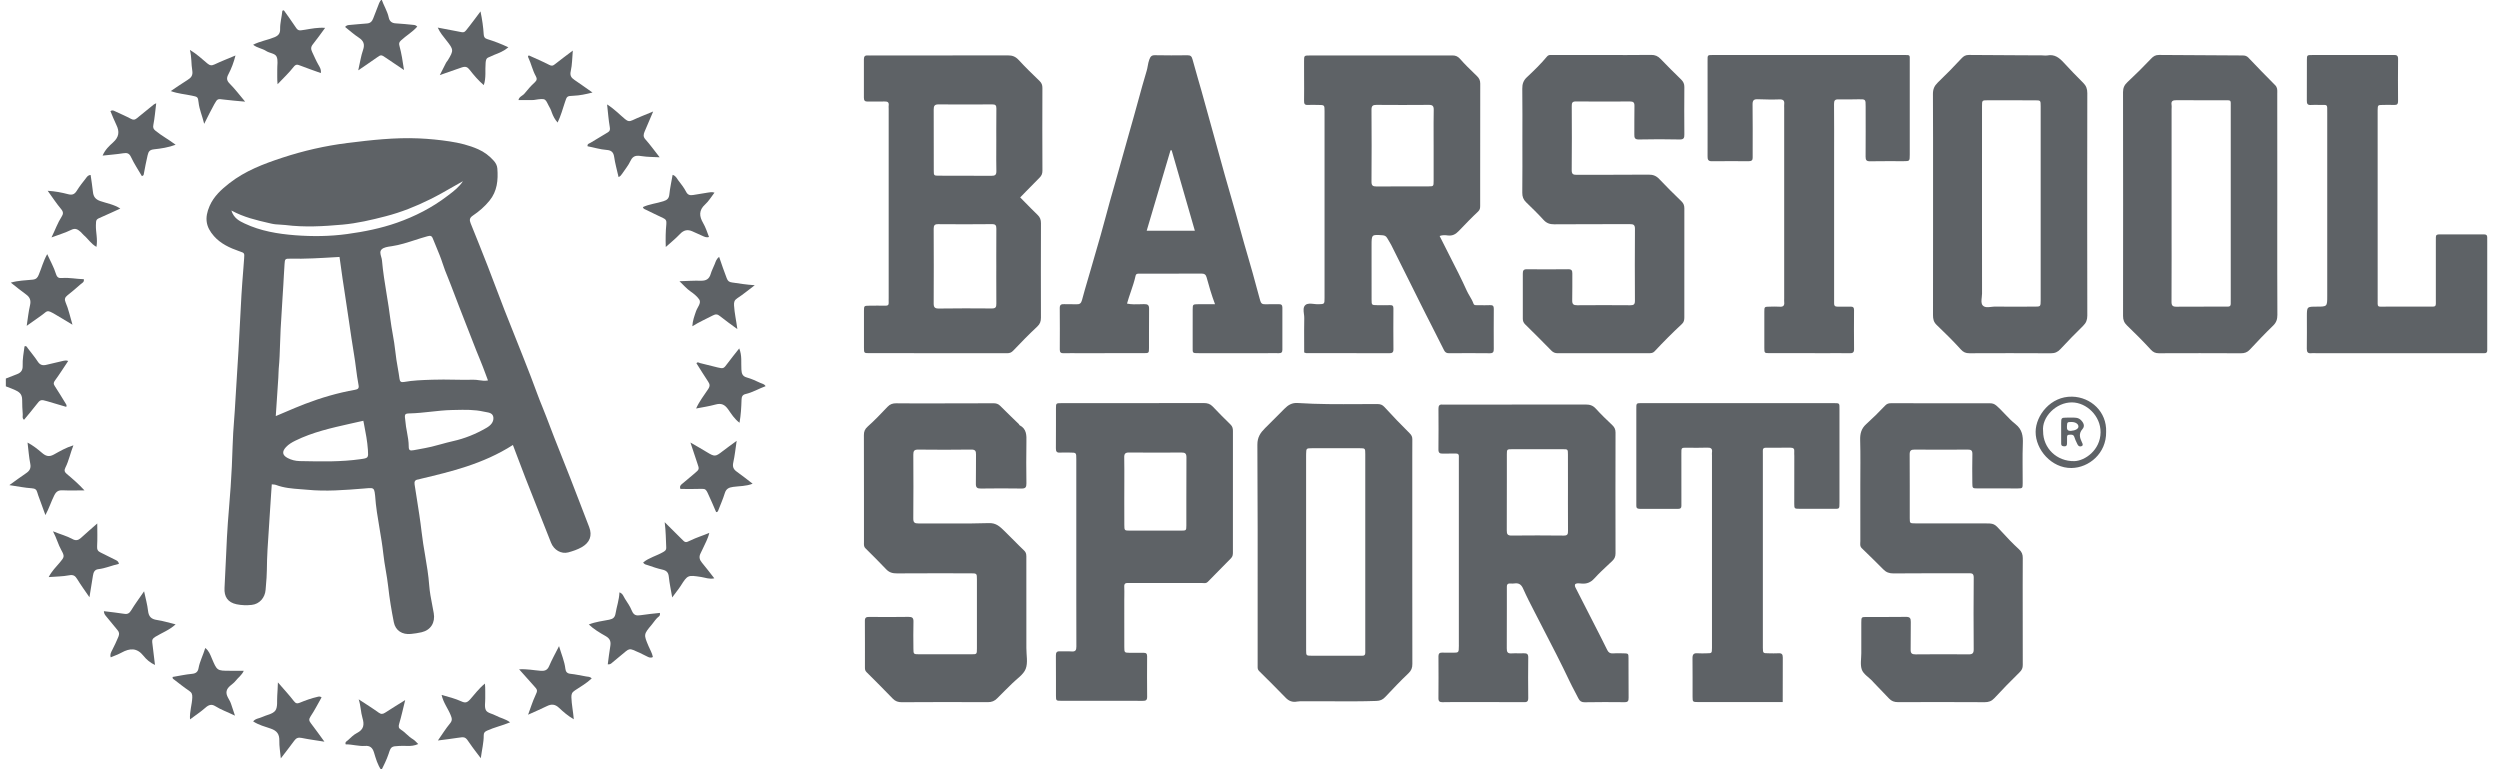 <svg width="104" height="32" viewBox="0 0 104 32" fill="none" xmlns="http://www.w3.org/2000/svg">
<g clip-path="url(#clip0_2669_1281)">
<path d="M84.145 25.424C84.145 26.17 84.143 26.916 84.147 27.662C84.148 27.79 84.111 27.875 84.013 27.969C83.653 28.319 83.304 28.681 82.962 29.048C82.847 29.17 82.725 29.212 82.564 29.211C81.362 29.206 80.16 29.203 78.958 29.209C78.802 29.21 78.686 29.167 78.584 29.058C78.364 28.825 78.141 28.596 77.919 28.365C77.905 28.35 77.894 28.333 77.88 28.319C77.733 28.169 77.521 28.043 77.454 27.863C77.378 27.659 77.43 27.407 77.43 27.175C77.428 26.751 77.428 26.328 77.43 25.904C77.431 25.669 77.433 25.666 77.653 25.666C78.197 25.664 78.742 25.671 79.286 25.662C79.448 25.659 79.492 25.716 79.489 25.87C79.48 26.253 79.492 26.637 79.483 27.02C79.479 27.179 79.532 27.223 79.69 27.222C80.426 27.214 81.162 27.215 81.898 27.221C82.053 27.222 82.107 27.175 82.106 27.013C82.099 26.018 82.097 25.022 82.107 24.027C82.109 23.832 82.006 23.849 81.881 23.849C80.843 23.849 79.804 23.844 78.766 23.854C78.59 23.855 78.465 23.808 78.344 23.685C78.05 23.385 77.746 23.095 77.446 22.801C77.361 22.718 77.39 22.612 77.39 22.515C77.388 21.738 77.389 20.962 77.389 20.186C77.389 19.561 77.401 18.935 77.383 18.31C77.375 18.042 77.429 17.829 77.633 17.645C77.907 17.397 78.171 17.137 78.425 16.869C78.5 16.791 78.573 16.774 78.663 16.774C80.035 16.775 81.406 16.777 82.778 16.776C82.885 16.776 82.963 16.8 83.048 16.872C83.329 17.115 83.554 17.416 83.844 17.644C84.125 17.865 84.163 18.134 84.15 18.46C84.129 19.003 84.146 19.549 84.144 20.093C84.143 20.313 84.14 20.317 83.936 20.319C83.381 20.321 82.827 20.321 82.272 20.318C82.056 20.317 82.051 20.312 82.049 20.098C82.045 19.695 82.042 19.291 82.051 18.889C82.054 18.74 82.001 18.702 81.859 18.703C81.123 18.709 80.386 18.709 79.65 18.703C79.496 18.701 79.441 18.744 79.442 18.906C79.449 19.793 79.444 20.68 79.446 21.568C79.447 21.768 79.452 21.771 79.676 21.772C80.624 21.773 81.572 21.772 82.52 21.772C82.965 21.772 82.96 21.777 83.255 22.102C83.491 22.361 83.733 22.616 83.991 22.851C84.108 22.959 84.149 23.063 84.147 23.215C84.142 23.951 84.145 24.687 84.145 25.424Z" fill="#5E6266"/>
<path d="M39.303 16.778C39.975 16.778 40.646 16.781 41.317 16.775C41.436 16.774 41.526 16.798 41.612 16.886C41.864 17.142 42.126 17.389 42.383 17.641C42.397 17.654 42.4 17.682 42.416 17.69C42.711 17.842 42.705 18.107 42.699 18.387C42.688 18.962 42.692 19.537 42.699 20.111C42.7 20.261 42.666 20.326 42.499 20.323C41.935 20.314 41.37 20.315 40.805 20.323C40.653 20.325 40.592 20.285 40.596 20.121C40.606 19.718 40.594 19.314 40.602 18.911C40.605 18.76 40.569 18.7 40.402 18.702C39.666 18.712 38.929 18.711 38.194 18.703C38.027 18.701 37.993 18.765 37.994 18.915C37.999 19.802 38.001 20.689 37.993 21.577C37.992 21.745 38.058 21.776 38.206 21.775C39.184 21.77 40.163 21.792 41.14 21.761C41.444 21.751 41.598 21.912 41.773 22.079C42.055 22.348 42.321 22.635 42.604 22.903C42.71 23.004 42.696 23.117 42.696 23.235C42.697 24.425 42.697 25.615 42.697 26.805C42.697 26.856 42.697 26.906 42.697 26.957C42.695 27.249 42.768 27.571 42.669 27.825C42.576 28.065 42.302 28.235 42.105 28.433C41.9 28.639 41.688 28.838 41.487 29.047C41.376 29.162 41.258 29.211 41.091 29.21C39.899 29.202 38.707 29.206 37.515 29.212C37.365 29.213 37.248 29.176 37.141 29.065C36.78 28.691 36.413 28.323 36.044 27.957C35.984 27.898 35.982 27.835 35.981 27.766C35.981 27.121 35.984 26.475 35.979 25.83C35.977 25.692 36.034 25.662 36.158 25.664C36.703 25.669 37.247 25.671 37.792 25.662C37.947 25.66 38.005 25.701 38 25.863C37.99 26.235 37.995 26.609 37.998 26.982C38 27.213 38.003 27.217 38.236 27.218C38.962 27.22 39.688 27.22 40.414 27.218C40.636 27.218 40.639 27.214 40.64 26.979C40.641 26.021 40.641 25.063 40.64 24.105C40.64 23.852 40.637 23.85 40.37 23.85C39.351 23.849 38.333 23.846 37.314 23.853C37.131 23.855 36.99 23.816 36.861 23.678C36.581 23.38 36.288 23.094 35.999 22.805C35.925 22.73 35.941 22.638 35.941 22.549C35.94 21.914 35.941 21.279 35.941 20.643C35.941 19.796 35.943 18.949 35.938 18.102C35.937 17.952 35.975 17.852 36.097 17.744C36.388 17.486 36.655 17.201 36.924 16.92C37.029 16.81 37.139 16.775 37.291 16.777C37.962 16.787 38.633 16.781 39.304 16.781C39.303 16.78 39.303 16.779 39.303 16.778Z" fill="#5E6266"/>
<path d="M63.331 5.838C63.331 5.122 63.337 4.406 63.327 3.691C63.324 3.495 63.374 3.348 63.517 3.214C63.81 2.941 64.097 2.661 64.354 2.353C64.427 2.265 64.517 2.29 64.603 2.289C65.278 2.287 65.954 2.288 66.629 2.288C67.314 2.288 68 2.294 68.685 2.284C68.852 2.282 68.968 2.333 69.08 2.45C69.359 2.741 69.645 3.026 69.934 3.306C70.027 3.397 70.071 3.489 70.069 3.621C70.063 4.277 70.064 4.932 70.069 5.587C70.07 5.729 70.053 5.806 69.875 5.802C69.31 5.789 68.746 5.789 68.181 5.802C68.002 5.806 67.986 5.728 67.988 5.586C67.994 5.193 67.983 4.8 67.993 4.407C67.997 4.255 67.94 4.221 67.801 4.221C67.055 4.226 66.309 4.228 65.563 4.22C65.406 4.218 65.384 4.279 65.385 4.414C65.39 5.301 65.392 6.188 65.383 7.075C65.382 7.241 65.438 7.274 65.589 7.273C66.587 7.267 67.585 7.275 68.583 7.265C68.772 7.263 68.903 7.317 69.03 7.453C69.327 7.769 69.637 8.072 69.948 8.374C70.034 8.459 70.069 8.544 70.069 8.665C70.065 10.177 70.066 11.689 70.068 13.201C70.068 13.306 70.054 13.398 69.972 13.474C69.577 13.842 69.197 14.223 68.829 14.617C68.767 14.683 68.694 14.693 68.611 14.693C67.341 14.691 66.07 14.691 64.8 14.694C64.692 14.694 64.613 14.663 64.536 14.584C64.177 14.217 63.814 13.854 63.448 13.495C63.377 13.425 63.349 13.355 63.349 13.257C63.352 12.632 63.353 12.007 63.349 11.382C63.348 11.259 63.377 11.199 63.516 11.201C64.091 11.206 64.665 11.207 65.24 11.2C65.376 11.199 65.411 11.252 65.409 11.377C65.404 11.75 65.415 12.123 65.404 12.496C65.4 12.658 65.459 12.7 65.613 12.698C66.349 12.692 67.085 12.692 67.82 12.698C67.962 12.7 68.014 12.663 68.013 12.513C68.007 11.515 68.007 10.517 68.014 9.519C68.015 9.352 67.95 9.323 67.801 9.324C66.753 9.329 65.704 9.322 64.656 9.331C64.47 9.332 64.336 9.285 64.209 9.145C63.979 8.892 63.732 8.653 63.486 8.414C63.37 8.302 63.325 8.179 63.327 8.015C63.336 7.29 63.331 6.564 63.331 5.838Z" fill="#5E6266"/>
<path d="M74.161 29.205C73.564 29.205 72.993 29.205 72.423 29.205C71.832 29.206 71.241 29.207 70.65 29.206C70.416 29.205 70.412 29.202 70.411 28.984C70.409 28.45 70.415 27.915 70.408 27.381C70.406 27.222 70.461 27.163 70.618 27.176C70.748 27.186 70.88 27.18 71.011 27.177C71.214 27.174 71.214 27.173 71.218 26.957C71.218 26.927 71.218 26.897 71.218 26.867C71.218 24.225 71.218 21.582 71.218 18.941C71.218 18.9 71.212 18.859 71.218 18.82C71.245 18.654 71.166 18.617 71.015 18.622C70.733 18.633 70.45 18.627 70.168 18.625C69.941 18.623 69.944 18.624 69.945 18.866C69.948 19.522 69.946 20.177 69.946 20.833C69.946 20.903 69.944 20.974 69.946 21.044C69.948 21.134 69.906 21.168 69.817 21.168C69.283 21.166 68.748 21.165 68.214 21.168C68.112 21.168 68.063 21.13 68.071 21.026C68.074 20.986 68.071 20.945 68.071 20.905C68.071 19.614 68.071 18.323 68.071 17.033C68.07 16.757 68.06 16.77 68.335 16.77C70.977 16.77 73.619 16.77 76.261 16.77C76.541 16.77 76.522 16.765 76.522 17.035C76.521 18.326 76.521 19.617 76.522 20.908C76.522 21.186 76.525 21.167 76.255 21.167C75.791 21.166 75.327 21.168 74.863 21.166C74.647 21.165 74.642 21.162 74.641 20.952C74.64 20.291 74.643 19.63 74.643 18.969C74.643 18.909 74.635 18.847 74.641 18.788C74.655 18.67 74.605 18.623 74.489 18.624C74.146 18.627 73.803 18.627 73.46 18.625C73.373 18.625 73.329 18.66 73.334 18.751C73.337 18.811 73.335 18.872 73.335 18.932C73.335 21.574 73.335 24.216 73.335 26.858C73.335 26.889 73.334 26.919 73.335 26.949C73.339 27.174 73.339 27.174 73.569 27.177C73.71 27.179 73.851 27.185 73.992 27.176C74.127 27.168 74.164 27.226 74.164 27.353C74.159 27.957 74.161 28.562 74.161 29.205Z" fill="#5E6266"/>
<path d="M76.299 8.439C76.299 9.76 76.299 11.081 76.299 12.401C76.299 12.472 76.303 12.543 76.299 12.613C76.294 12.714 76.336 12.759 76.44 12.757C76.622 12.753 76.803 12.759 76.984 12.756C77.085 12.754 77.128 12.79 77.128 12.896C77.124 13.44 77.123 13.985 77.129 14.529C77.13 14.67 77.066 14.696 76.945 14.694C76.643 14.689 76.34 14.692 76.038 14.692C75.231 14.692 74.425 14.693 73.618 14.691C73.402 14.691 73.397 14.687 73.396 14.48C73.394 13.976 73.394 13.472 73.396 12.967C73.397 12.761 73.4 12.76 73.617 12.757C73.758 12.755 73.9 12.748 74.04 12.759C74.192 12.77 74.239 12.703 74.223 12.564C74.218 12.514 74.222 12.463 74.222 12.413C74.222 9.771 74.222 7.13 74.222 4.489C74.222 4.438 74.218 4.387 74.223 4.338C74.24 4.18 74.18 4.129 74.016 4.135C73.715 4.148 73.414 4.136 73.113 4.128C72.961 4.123 72.905 4.178 72.907 4.338C72.916 5.003 72.911 5.669 72.911 6.334C72.911 6.404 72.907 6.475 72.911 6.545C72.918 6.661 72.867 6.707 72.751 6.706C72.237 6.703 71.722 6.702 71.208 6.707C71.046 6.709 71.034 6.618 71.035 6.493C71.038 6.08 71.036 5.666 71.036 5.253C71.036 4.346 71.037 3.438 71.035 2.531C71.035 2.282 71.021 2.288 71.286 2.288C73.927 2.289 76.569 2.289 79.21 2.288C79.476 2.288 79.446 2.28 79.446 2.54C79.446 3.841 79.447 5.141 79.446 6.442C79.445 6.703 79.443 6.704 79.187 6.705C78.723 6.706 78.259 6.7 77.796 6.709C77.645 6.712 77.608 6.659 77.609 6.518C77.614 5.822 77.612 5.127 77.611 4.431C77.611 4.127 77.61 4.128 77.323 4.13C77.042 4.133 76.761 4.142 76.481 4.134C76.33 4.129 76.295 4.185 76.296 4.327C76.303 5.033 76.299 5.738 76.299 6.444C76.299 7.109 76.299 7.774 76.299 8.439Z" fill="#5E6266"/>
<path d="M99.722 14.692C98.593 14.692 97.464 14.692 96.335 14.692C96.275 14.692 96.213 14.686 96.154 14.693C96.009 14.71 95.961 14.651 95.963 14.505C95.971 14.062 95.966 13.618 95.966 13.175C95.966 12.756 95.966 12.756 96.373 12.756C96.813 12.756 96.813 12.756 96.813 12.31C96.813 9.77 96.813 7.23 96.813 4.69C96.813 4.312 96.841 4.37 96.493 4.365C96.372 4.364 96.251 4.358 96.131 4.367C95.993 4.376 95.963 4.313 95.964 4.188C95.969 3.624 95.965 3.059 95.967 2.495C95.968 2.293 95.971 2.289 96.192 2.289C97.109 2.287 98.026 2.288 98.944 2.288C99.156 2.288 99.367 2.292 99.579 2.287C99.699 2.284 99.762 2.309 99.76 2.452C99.753 3.036 99.755 3.621 99.759 4.206C99.76 4.32 99.725 4.371 99.605 4.366C99.444 4.36 99.283 4.363 99.121 4.365C98.915 4.368 98.915 4.37 98.91 4.586C98.909 4.626 98.91 4.667 98.91 4.707C98.91 7.278 98.909 9.848 98.911 12.419C98.911 12.814 98.871 12.754 99.247 12.756C99.831 12.759 100.416 12.758 101.001 12.756C101.378 12.755 101.33 12.794 101.331 12.41C101.333 11.634 101.331 10.858 101.331 10.082C101.331 10.011 101.333 9.94 101.332 9.87C101.33 9.779 101.378 9.751 101.464 9.751C102.088 9.752 102.714 9.752 103.339 9.751C103.425 9.751 103.47 9.782 103.468 9.872C103.467 9.932 103.469 9.993 103.469 10.053C103.469 11.495 103.469 12.936 103.469 14.378C103.469 14.438 103.465 14.499 103.469 14.559C103.475 14.667 103.42 14.701 103.321 14.693C103.261 14.689 103.2 14.693 103.139 14.693C102 14.692 100.861 14.692 99.722 14.692Z" fill="#5E6266"/>
<path d="M27.172 4.638C27.039 4.948 26.926 5.21 26.816 5.473C26.77 5.584 26.745 5.683 26.849 5.798C27.046 6.017 27.218 6.259 27.442 6.543C27.164 6.528 26.938 6.533 26.719 6.498C26.508 6.465 26.342 6.448 26.23 6.69C26.14 6.886 25.994 7.056 25.873 7.239C25.84 7.288 25.806 7.336 25.732 7.366C25.667 7.077 25.588 6.801 25.548 6.52C25.519 6.319 25.412 6.249 25.235 6.237C24.965 6.218 24.707 6.134 24.443 6.085C24.425 5.982 24.507 5.974 24.564 5.94C24.804 5.798 25.041 5.65 25.282 5.508C25.372 5.454 25.387 5.398 25.367 5.287C25.315 4.987 25.293 4.682 25.255 4.344C25.551 4.53 25.764 4.757 26 4.953C26.112 5.045 26.182 5.063 26.31 5.002C26.577 4.876 26.854 4.771 27.172 4.638Z" fill="#5E6266"/>
<path d="M1.964 10.572C2.099 10.869 2.244 11.123 2.328 11.396C2.379 11.557 2.456 11.576 2.585 11.566C2.887 11.541 3.183 11.609 3.486 11.614C3.515 11.738 3.411 11.773 3.351 11.827C3.172 11.986 2.99 12.141 2.802 12.289C2.698 12.37 2.676 12.455 2.727 12.574C2.85 12.858 2.912 13.16 3.015 13.508C2.749 13.349 2.526 13.211 2.299 13.08C1.94 12.872 1.986 12.929 1.75 13.102C1.549 13.248 1.345 13.389 1.111 13.555C1.158 13.249 1.185 12.973 1.248 12.705C1.296 12.502 1.25 12.367 1.083 12.248C0.874 12.099 0.677 11.934 0.45 11.757C0.766 11.666 1.064 11.665 1.356 11.634C1.506 11.618 1.56 11.554 1.61 11.434C1.727 11.158 1.8 10.864 1.964 10.572Z" fill="#5E6266"/>
<path d="M30.752 14.494C30.874 14.794 30.825 15.086 30.842 15.371C30.852 15.535 30.881 15.652 31.067 15.703C31.258 15.756 31.442 15.841 31.623 15.926C31.701 15.962 31.801 15.973 31.848 16.065C31.567 16.167 31.309 16.325 31.016 16.392C30.878 16.424 30.852 16.511 30.848 16.634C30.838 16.942 30.823 17.25 30.764 17.587C30.55 17.426 30.424 17.218 30.291 17.029C30.148 16.828 30.005 16.762 29.767 16.828C29.51 16.9 29.243 16.938 28.958 16.994C29.096 16.686 29.292 16.443 29.461 16.185C29.547 16.054 29.528 15.98 29.456 15.871C29.29 15.621 29.133 15.366 28.972 15.112C29.023 15.041 29.074 15.092 29.126 15.105C29.369 15.166 29.612 15.226 29.855 15.286C30.091 15.344 30.108 15.331 30.252 15.134C30.41 14.92 30.58 14.713 30.752 14.494Z" fill="#5E6266"/>
<path d="M8.494 5.152C8.412 4.811 8.291 4.552 8.261 4.262C8.236 4.021 8.213 4.028 7.977 3.978C7.697 3.917 7.406 3.9 7.103 3.788C7.349 3.625 7.568 3.471 7.796 3.33C7.952 3.233 8.034 3.142 7.997 2.923C7.951 2.66 7.978 2.384 7.899 2.075C8.191 2.249 8.403 2.454 8.626 2.64C8.727 2.723 8.8 2.738 8.92 2.682C9.199 2.55 9.487 2.439 9.796 2.308C9.726 2.591 9.629 2.848 9.501 3.091C9.419 3.245 9.423 3.348 9.557 3.481C9.773 3.697 9.958 3.944 10.198 4.229C9.863 4.197 9.59 4.178 9.319 4.143C9.056 4.109 9.049 4.097 8.917 4.331C8.777 4.579 8.655 4.837 8.494 5.152Z" fill="#5E6266"/>
<path d="M9.775 29.771C9.473 29.624 9.198 29.529 8.951 29.374C8.803 29.282 8.682 29.32 8.55 29.437C8.358 29.607 8.141 29.75 7.904 29.927C7.884 29.595 7.988 29.312 7.999 29.02C8.004 28.873 7.977 28.811 7.863 28.734C7.647 28.59 7.446 28.425 7.239 28.268C7.208 28.245 7.167 28.227 7.182 28.161C7.448 28.117 7.719 28.056 7.993 28.031C8.154 28.016 8.233 27.942 8.258 27.802C8.31 27.513 8.45 27.255 8.539 26.956C8.69 27.07 8.745 27.231 8.807 27.377C9.029 27.902 9.024 27.904 9.565 27.904C9.745 27.904 9.925 27.904 10.141 27.904C10.059 28.09 9.904 28.189 9.799 28.326C9.683 28.476 9.468 28.557 9.427 28.748C9.386 28.941 9.554 29.098 9.611 29.279C9.658 29.429 9.71 29.578 9.775 29.771Z" fill="#5E6266"/>
<path d="M21.22 30.05C20.889 30.186 20.564 30.256 20.263 30.394C20.171 30.436 20.122 30.478 20.123 30.589C20.125 30.89 20.049 31.182 20.001 31.542C19.827 31.309 19.674 31.12 19.54 30.92C19.361 30.652 19.348 30.643 19.028 30.695C18.772 30.736 18.515 30.765 18.217 30.804C18.396 30.549 18.543 30.308 18.722 30.093C18.827 29.967 18.801 29.881 18.748 29.749C18.637 29.472 18.442 29.234 18.371 28.909C18.659 28.989 18.935 29.06 19.195 29.178C19.356 29.252 19.435 29.233 19.566 29.085C19.75 28.878 19.915 28.647 20.173 28.436C20.196 28.663 20.181 28.857 20.186 29.049C20.191 29.219 20.143 29.42 20.218 29.551C20.283 29.665 20.491 29.692 20.63 29.77C20.814 29.872 21.03 29.902 21.22 30.05Z" fill="#5E6266"/>
<path d="M20.125 3.541C19.901 3.35 19.715 3.132 19.54 2.907C19.448 2.789 19.373 2.752 19.213 2.804C18.93 2.896 18.652 3.004 18.296 3.124C18.403 2.913 18.479 2.759 18.558 2.607C18.576 2.572 18.607 2.544 18.628 2.51C18.883 2.09 18.874 2.066 18.559 1.667C18.437 1.512 18.305 1.359 18.21 1.148C18.487 1.2 18.74 1.249 18.993 1.297C19.355 1.365 19.28 1.399 19.532 1.081C19.679 0.895 19.817 0.703 19.989 0.475C20.062 0.825 20.104 1.126 20.122 1.428C20.129 1.535 20.161 1.592 20.263 1.624C20.559 1.716 20.849 1.825 21.148 1.968C20.97 2.12 20.763 2.205 20.557 2.283C20.482 2.311 20.415 2.354 20.34 2.38C20.224 2.419 20.212 2.501 20.202 2.611C20.174 2.917 20.231 3.232 20.125 3.541Z" fill="#5E6266"/>
<path d="M4.268 6.473C4.375 6.222 4.546 6.068 4.701 5.928C4.954 5.701 4.98 5.477 4.839 5.192C4.747 5.006 4.674 4.811 4.594 4.623C4.673 4.568 4.726 4.601 4.78 4.626C5.006 4.733 5.238 4.831 5.459 4.949C5.56 5.004 5.625 4.976 5.698 4.916C5.931 4.727 6.163 4.537 6.396 4.349C6.418 4.331 6.447 4.322 6.498 4.296C6.459 4.609 6.437 4.904 6.38 5.191C6.356 5.313 6.381 5.367 6.469 5.439C6.725 5.65 7.02 5.803 7.306 6.022C7.006 6.133 6.705 6.18 6.409 6.211C6.227 6.231 6.178 6.299 6.141 6.458C6.081 6.712 6.033 6.967 5.985 7.223C5.978 7.257 5.984 7.305 5.902 7.326C5.753 7.07 5.582 6.814 5.453 6.539C5.375 6.37 5.284 6.351 5.124 6.376C4.852 6.419 4.578 6.439 4.268 6.473Z" fill="#5E6266"/>
<path d="M3.514 20.4C3.179 20.4 2.892 20.41 2.606 20.397C2.435 20.389 2.342 20.441 2.26 20.602C2.129 20.861 2.045 21.139 1.889 21.428C1.795 21.169 1.712 20.942 1.629 20.714C1.602 20.639 1.572 20.564 1.552 20.487C1.52 20.364 1.46 20.322 1.321 20.312C1.028 20.293 0.738 20.233 0.389 20.181C0.652 19.993 0.865 19.833 1.086 19.685C1.232 19.587 1.297 19.479 1.259 19.29C1.203 19.007 1.184 18.718 1.146 18.411C1.373 18.53 1.559 18.679 1.74 18.833C1.893 18.965 2.027 19.027 2.241 18.908C2.491 18.77 2.741 18.621 3.054 18.525C2.926 18.845 2.866 19.165 2.719 19.456C2.663 19.567 2.685 19.638 2.776 19.714C3.018 19.917 3.259 20.123 3.514 20.4Z" fill="#5E6266"/>
<path d="M22 2.305C22.276 2.431 22.568 2.554 22.849 2.699C22.948 2.751 22.999 2.74 23.079 2.676C23.312 2.49 23.553 2.314 23.829 2.104C23.801 2.415 23.804 2.692 23.744 2.954C23.7 3.142 23.76 3.232 23.898 3.325C24.137 3.486 24.37 3.655 24.648 3.849C24.359 3.921 24.114 3.974 23.859 3.983C23.575 3.995 23.585 4.002 23.497 4.265C23.406 4.54 23.33 4.822 23.196 5.098C23.084 4.972 23.012 4.834 22.957 4.685C22.936 4.629 22.92 4.57 22.891 4.519C22.657 4.113 22.774 4.068 22.212 4.159C22.182 4.164 22.152 4.163 22.122 4.163C21.941 4.164 21.761 4.164 21.569 4.164C21.591 4.02 21.741 3.988 21.818 3.893C21.951 3.731 22.086 3.569 22.242 3.43C22.34 3.343 22.346 3.269 22.291 3.171C22.152 2.925 22.098 2.645 21.977 2.392C21.965 2.367 21.948 2.335 22 2.305Z" fill="#5E6266"/>
<path d="M4.012 10.27C3.777 10.137 3.66 9.928 3.484 9.782C3.438 9.744 3.404 9.69 3.359 9.651C3.246 9.552 3.144 9.473 2.968 9.56C2.72 9.682 2.452 9.761 2.142 9.877C2.298 9.561 2.397 9.271 2.564 9.013C2.637 8.901 2.642 8.814 2.542 8.697C2.349 8.468 2.186 8.216 1.984 7.937C2.302 7.956 2.57 8.01 2.831 8.078C3.013 8.127 3.107 8.078 3.199 7.928C3.309 7.751 3.439 7.585 3.569 7.421C3.615 7.362 3.656 7.284 3.77 7.279C3.803 7.513 3.841 7.746 3.866 7.981C3.886 8.179 3.967 8.292 4.17 8.364C4.441 8.458 4.734 8.501 5.005 8.676C4.732 8.8 4.484 8.917 4.231 9.026C3.995 9.128 3.995 9.124 3.989 9.375C3.982 9.662 4.071 9.947 4.012 10.27Z" fill="#5E6266"/>
<path d="M28.722 18.409C28.977 18.557 29.192 18.678 29.403 18.807C29.728 19.005 29.762 19.003 30.055 18.775C30.237 18.634 30.425 18.501 30.645 18.339C30.596 18.664 30.568 18.954 30.505 19.236C30.466 19.411 30.506 19.519 30.646 19.619C30.866 19.774 31.075 19.943 31.309 20.122C31.037 20.232 30.761 20.218 30.496 20.255C30.317 20.28 30.207 20.334 30.151 20.517C30.078 20.756 29.975 20.986 29.885 21.219C29.872 21.254 29.869 21.299 29.792 21.305C29.676 21.041 29.564 20.766 29.436 20.5C29.38 20.383 29.341 20.331 29.205 20.336C28.904 20.348 28.602 20.34 28.306 20.34C28.258 20.22 28.327 20.17 28.385 20.121C28.553 19.977 28.725 19.838 28.893 19.695C29.1 19.52 29.095 19.52 29.008 19.269C28.914 18.997 28.826 18.724 28.722 18.409Z" fill="#5E6266"/>
<path d="M11.807 0.427C11.95 0.629 12.098 0.829 12.234 1.036C12.4 1.289 12.395 1.286 12.69 1.237C12.955 1.193 13.22 1.138 13.525 1.159C13.35 1.396 13.192 1.624 13.018 1.839C12.927 1.95 12.927 2.042 12.987 2.165C13.07 2.336 13.141 2.512 13.236 2.678C13.293 2.779 13.368 2.879 13.347 3.04C13.053 2.934 12.765 2.836 12.482 2.725C12.368 2.68 12.305 2.667 12.211 2.788C12.022 3.031 11.794 3.243 11.547 3.504C11.523 3.281 11.539 3.086 11.534 2.893C11.529 2.712 11.575 2.509 11.507 2.358C11.443 2.216 11.214 2.215 11.073 2.122C10.909 2.013 10.697 1.997 10.53 1.861C10.829 1.708 11.139 1.666 11.424 1.546C11.597 1.474 11.656 1.373 11.653 1.214C11.648 0.952 11.722 0.703 11.746 0.447C11.767 0.44 11.787 0.433 11.807 0.427Z" fill="#5E6266"/>
<path d="M17.399 30.952C17.237 31.024 17.091 31.036 16.942 31.031C16.831 31.027 16.72 31.026 16.609 31.031C16.285 31.046 16.262 31.056 16.167 31.358C16.127 31.484 16.073 31.601 16.021 31.72C15.973 31.827 15.919 31.932 15.866 32.041C15.704 31.817 15.635 31.553 15.556 31.297C15.495 31.099 15.386 31.015 15.19 31.03C14.916 31.051 14.652 30.961 14.382 30.966C14.34 30.868 14.426 30.836 14.472 30.795C14.591 30.688 14.706 30.566 14.846 30.495C15.135 30.349 15.164 30.15 15.077 29.861C15.006 29.626 15.012 29.369 14.921 29.092C15.225 29.292 15.495 29.459 15.751 29.644C15.853 29.718 15.923 29.711 16.019 29.649C16.286 29.476 16.557 29.31 16.856 29.123C16.769 29.472 16.7 29.793 16.606 30.107C16.571 30.226 16.578 30.292 16.683 30.357C16.862 30.468 16.99 30.642 17.174 30.749C17.257 30.797 17.32 30.88 17.399 30.952Z" fill="#5E6266"/>
<path d="M14.903 2.926C14.977 2.603 15.014 2.334 15.102 2.082C15.185 1.842 15.127 1.698 14.922 1.563C14.723 1.433 14.545 1.271 14.355 1.121C14.418 1.042 14.493 1.042 14.572 1.036C14.801 1.019 15.029 0.99 15.259 0.977C15.401 0.969 15.476 0.896 15.523 0.772C15.604 0.557 15.693 0.344 15.773 0.128C15.795 0.069 15.831 0.024 15.874 -0.028C15.964 0.234 16.115 0.463 16.172 0.731C16.204 0.884 16.298 0.964 16.466 0.972C16.716 0.983 16.965 1.016 17.214 1.037C17.267 1.041 17.31 1.061 17.358 1.106C17.163 1.332 16.898 1.48 16.681 1.682C16.596 1.762 16.592 1.814 16.617 1.906C16.703 2.223 16.753 2.548 16.807 2.914C16.54 2.734 16.302 2.574 16.064 2.412C15.848 2.265 15.852 2.268 15.649 2.413C15.422 2.575 15.189 2.729 14.903 2.926Z" fill="#5E6266"/>
<path d="M27.651 21.723C27.907 21.976 28.127 22.191 28.343 22.41C28.507 22.577 28.509 22.588 28.727 22.481C28.97 22.362 29.228 22.285 29.506 22.168C29.45 22.419 29.326 22.621 29.233 22.833C29.204 22.897 29.174 22.96 29.142 23.022C29.07 23.165 29.098 23.285 29.2 23.406C29.372 23.611 29.533 23.826 29.715 24.058C29.509 24.105 29.34 24.029 29.171 24.003C28.615 23.918 28.607 23.911 28.311 24.381C28.215 24.532 28.098 24.661 27.964 24.853C27.908 24.527 27.85 24.267 27.824 24.003C27.807 23.822 27.735 23.736 27.559 23.697C27.355 23.651 27.154 23.585 26.956 23.514C26.886 23.489 26.794 23.485 26.758 23.395C27.003 23.198 27.311 23.124 27.578 22.971C27.66 22.924 27.721 22.889 27.715 22.77C27.699 22.442 27.701 22.111 27.651 21.723Z" fill="#5E6266"/>
<path d="M30.674 13.691C30.408 13.494 30.172 13.33 29.95 13.15C29.848 13.067 29.775 13.059 29.657 13.121C29.382 13.265 29.097 13.388 28.801 13.572C28.814 13.331 28.889 13.143 28.954 12.95C29.009 12.785 29.188 12.604 29.087 12.456C29.003 12.334 28.861 12.214 28.719 12.118C28.567 12.014 28.445 11.868 28.266 11.699C28.596 11.69 28.871 11.67 29.146 11.678C29.367 11.685 29.503 11.614 29.566 11.393C29.607 11.249 29.683 11.116 29.737 10.975C29.775 10.873 29.806 10.77 29.915 10.684C30.016 10.995 30.124 11.282 30.23 11.57C30.278 11.698 30.333 11.734 30.456 11.751C30.75 11.793 31.043 11.843 31.398 11.865C31.129 12.068 30.91 12.252 30.672 12.406C30.548 12.487 30.529 12.567 30.536 12.703C30.554 13.021 30.627 13.332 30.674 13.691Z" fill="#5E6266"/>
<path d="M4.321 25.425C4.616 25.462 4.894 25.491 5.17 25.535C5.313 25.558 5.384 25.509 5.458 25.388C5.614 25.132 5.793 24.89 5.994 24.598C6.058 24.902 6.131 25.155 6.159 25.413C6.186 25.652 6.292 25.756 6.528 25.791C6.784 25.828 7.034 25.908 7.306 25.973C7.053 26.207 6.739 26.323 6.461 26.491C6.349 26.559 6.321 26.614 6.333 26.718C6.368 27.024 6.407 27.33 6.447 27.663C6.242 27.569 6.086 27.429 5.971 27.284C5.694 26.938 5.4 26.961 5.057 27.148C4.917 27.225 4.763 27.278 4.606 27.345C4.564 27.221 4.625 27.127 4.673 27.032C4.763 26.853 4.851 26.674 4.926 26.488C4.97 26.379 4.964 26.301 4.89 26.214C4.735 26.032 4.587 25.844 4.434 25.66C4.382 25.598 4.325 25.54 4.321 25.425Z" fill="#5E6266"/>
<path d="M2.837 15.016C2.646 15.301 2.477 15.57 2.289 15.826C2.223 15.916 2.216 15.967 2.278 16.059C2.439 16.3 2.585 16.552 2.738 16.798C2.759 16.832 2.784 16.862 2.757 16.926C2.494 16.848 2.228 16.77 1.963 16.691C1.696 16.611 1.673 16.624 1.512 16.835C1.349 17.048 1.174 17.252 0.999 17.464C0.911 17.392 0.952 17.306 0.946 17.234C0.929 17.034 0.923 16.831 0.922 16.634C0.922 16.374 0.784 16.296 0.593 16.21C0.366 16.109 0.117 16.051 -0.113 15.88C0.175 15.783 0.434 15.666 0.698 15.57C0.884 15.502 0.949 15.389 0.943 15.215C0.933 14.942 0.984 14.676 1.02 14.409C1.103 14.374 1.122 14.443 1.157 14.489C1.296 14.673 1.447 14.85 1.572 15.043C1.666 15.188 1.779 15.214 1.931 15.176C2.164 15.119 2.399 15.065 2.633 15.011C2.692 14.998 2.752 14.985 2.837 15.016Z" fill="#5E6266"/>
<path d="M4.947 23.457C4.65 23.522 4.383 23.644 4.092 23.677C3.935 23.694 3.887 23.809 3.866 23.949C3.824 24.231 3.775 24.512 3.721 24.846C3.532 24.569 3.362 24.337 3.213 24.093C3.13 23.958 3.056 23.898 2.878 23.932C2.61 23.983 2.331 23.983 2.025 24.007C2.156 23.755 2.334 23.581 2.493 23.394C2.675 23.178 2.694 23.141 2.553 22.89C2.42 22.654 2.358 22.392 2.204 22.102C2.51 22.227 2.777 22.294 3.019 22.427C3.15 22.5 3.257 22.477 3.365 22.379C3.593 22.171 3.826 21.97 4.046 21.776C4.046 22.095 4.058 22.41 4.04 22.724C4.032 22.858 4.066 22.929 4.182 22.983C4.38 23.077 4.575 23.178 4.771 23.276C4.841 23.311 4.923 23.335 4.947 23.457Z" fill="#5E6266"/>
<path d="M24.616 28.221C24.407 28.421 24.155 28.564 23.917 28.721C23.793 28.803 23.767 28.872 23.77 29.007C23.779 29.303 23.842 29.594 23.87 29.922C23.625 29.78 23.436 29.615 23.257 29.447C23.09 29.289 22.94 29.281 22.748 29.376C22.508 29.495 22.26 29.599 21.968 29.732C22.079 29.436 22.154 29.184 22.267 28.943C22.376 28.713 22.366 28.702 22.203 28.524C22.004 28.307 21.811 28.085 21.595 27.843C21.923 27.823 22.206 27.884 22.491 27.905C22.657 27.917 22.77 27.884 22.844 27.709C22.96 27.435 23.108 27.174 23.256 26.879C23.352 27.212 23.483 27.503 23.52 27.822C23.534 27.942 23.588 28.016 23.73 28.03C23.949 28.052 24.164 28.104 24.381 28.14C24.461 28.152 24.545 28.146 24.616 28.221Z" fill="#5E6266"/>
<path d="M11.561 28.388C11.814 28.681 12.031 28.912 12.223 29.163C12.301 29.265 12.361 29.279 12.469 29.234C12.71 29.134 12.955 29.046 13.211 28.988C13.259 28.977 13.308 28.96 13.378 29.01C13.228 29.274 13.089 29.55 12.918 29.805C12.839 29.924 12.856 29.988 12.932 30.087C13.12 30.331 13.297 30.582 13.496 30.854C13.157 30.799 12.851 30.76 12.55 30.698C12.41 30.669 12.323 30.698 12.242 30.812C12.072 31.046 11.892 31.273 11.682 31.549C11.656 31.271 11.614 31.041 11.62 30.811C11.626 30.543 11.523 30.4 11.266 30.311C11.024 30.227 10.768 30.164 10.531 30.01C10.631 29.887 10.779 29.888 10.895 29.832C11.085 29.741 11.346 29.708 11.454 29.56C11.56 29.414 11.516 29.156 11.533 28.947C11.546 28.788 11.55 28.628 11.561 28.388Z" fill="#5E6266"/>
<path d="M27.696 10.275C27.685 9.936 27.689 9.625 27.72 9.318C27.733 9.177 27.699 9.122 27.585 9.07C27.348 8.961 27.115 8.844 26.88 8.73C26.828 8.704 26.762 8.694 26.744 8.615C27.015 8.488 27.316 8.462 27.598 8.371C27.753 8.322 27.828 8.256 27.845 8.086C27.872 7.82 27.932 7.558 27.981 7.273C28.117 7.315 28.157 7.426 28.218 7.505C28.335 7.656 28.455 7.808 28.541 7.976C28.612 8.116 28.709 8.132 28.836 8.112C29.044 8.08 29.251 8.046 29.459 8.01C29.536 7.997 29.613 7.981 29.723 8.013C29.588 8.187 29.482 8.372 29.331 8.507C29.063 8.749 29.089 9.001 29.248 9.274C29.355 9.457 29.418 9.658 29.494 9.858C29.384 9.896 29.296 9.845 29.206 9.805C29.069 9.742 28.932 9.679 28.794 9.62C28.598 9.535 28.441 9.573 28.288 9.734C28.105 9.928 27.895 10.096 27.696 10.275Z" fill="#5E6266"/>
<path d="M27.452 25.497C27.458 25.552 27.457 25.609 27.417 25.638C27.291 25.729 27.216 25.862 27.12 25.977C26.771 26.392 26.773 26.392 26.98 26.881C27.042 27.028 27.128 27.166 27.16 27.331C27.068 27.384 26.993 27.348 26.91 27.305C26.725 27.208 26.535 27.12 26.341 27.039C26.211 26.984 26.136 27.012 26.046 27.086C25.861 27.24 25.673 27.392 25.489 27.548C25.436 27.593 25.391 27.649 25.283 27.637C25.317 27.389 25.343 27.145 25.385 26.902C25.419 26.708 25.397 26.576 25.196 26.462C24.956 26.326 24.711 26.183 24.494 25.979C24.778 25.863 25.066 25.837 25.346 25.779C25.508 25.745 25.58 25.683 25.608 25.514C25.655 25.228 25.758 24.953 25.769 24.642C25.91 24.689 25.941 24.819 25.999 24.91C26.102 25.068 26.213 25.23 26.282 25.401C26.363 25.599 26.473 25.62 26.652 25.592C26.917 25.55 27.185 25.527 27.452 25.497Z" fill="#5E6266"/>
<path fill-rule="evenodd" clip-rule="evenodd" d="M19.402 19.408C20.069 19.187 20.713 18.91 21.337 18.511C21.39 18.649 21.44 18.785 21.491 18.919L21.491 18.919C21.616 19.253 21.736 19.574 21.862 19.893C22.082 20.456 22.305 21.017 22.528 21.579L22.528 21.579L22.528 21.579L22.528 21.579L22.528 21.58L22.529 21.581C22.661 21.913 22.793 22.246 22.924 22.579C23.042 22.878 23.346 23.059 23.642 22.979C23.833 22.926 24.028 22.861 24.2 22.763C24.532 22.572 24.65 22.286 24.509 21.924C24.39 21.618 24.273 21.311 24.155 21.004L24.155 21.004L24.155 21.004L24.155 21.004L24.155 21.004L24.155 21.003C24.014 20.637 23.874 20.271 23.731 19.906C23.615 19.61 23.498 19.314 23.38 19.018L23.38 19.018C23.157 18.457 22.934 17.896 22.723 17.33C22.669 17.185 22.611 17.042 22.552 16.899C22.486 16.736 22.419 16.572 22.359 16.406C22.18 15.911 21.987 15.42 21.794 14.93L21.794 14.93L21.712 14.722C21.602 14.441 21.489 14.161 21.377 13.88L21.377 13.88C21.247 13.556 21.117 13.231 20.99 12.906C20.871 12.6 20.755 12.293 20.638 11.985L20.638 11.985L20.638 11.985L20.638 11.985C20.524 11.682 20.409 11.38 20.292 11.078C20.059 10.48 19.82 9.884 19.579 9.29C19.522 9.149 19.532 9.061 19.675 8.966C19.931 8.794 20.166 8.591 20.363 8.348C20.686 7.952 20.726 7.493 20.69 7.011C20.68 6.882 20.621 6.778 20.541 6.688C20.359 6.484 20.15 6.323 19.893 6.209C19.512 6.04 19.116 5.945 18.708 5.883C18.281 5.818 17.852 5.776 17.421 5.757C16.422 5.714 15.432 5.827 14.446 5.95C13.531 6.064 12.627 6.271 11.75 6.559C10.97 6.815 10.198 7.107 9.538 7.624C9.204 7.886 8.894 8.169 8.72 8.567C8.5 9.072 8.562 9.437 8.9 9.822C9.177 10.137 9.556 10.313 9.948 10.449L9.972 10.457C10.17 10.525 10.173 10.527 10.156 10.75C10.144 10.923 10.13 11.096 10.117 11.269C10.09 11.606 10.064 11.943 10.044 12.28C10.019 12.697 9.998 13.114 9.977 13.531C9.959 13.887 9.94 14.242 9.92 14.597C9.903 14.903 9.883 15.21 9.863 15.516L9.863 15.516C9.837 15.911 9.811 16.306 9.79 16.701C9.778 16.953 9.759 17.204 9.74 17.455C9.713 17.824 9.685 18.194 9.676 18.565C9.662 19.128 9.632 19.69 9.595 20.251C9.576 20.542 9.552 20.832 9.528 21.123L9.528 21.123C9.495 21.532 9.461 21.942 9.441 22.352C9.43 22.578 9.42 22.805 9.409 23.031L9.409 23.031L9.409 23.031L9.409 23.031L9.409 23.031C9.387 23.507 9.366 23.983 9.34 24.459C9.32 24.822 9.473 25.06 9.842 25.138C10.049 25.181 10.263 25.186 10.471 25.164C10.794 25.13 11.025 24.865 11.049 24.535C11.055 24.465 11.06 24.395 11.066 24.325L11.066 24.325C11.083 24.124 11.1 23.923 11.101 23.725C11.105 23.149 11.144 22.577 11.184 22.004C11.201 21.755 11.218 21.506 11.232 21.257C11.246 21.004 11.264 20.752 11.282 20.497L11.282 20.497C11.29 20.381 11.298 20.265 11.306 20.148C11.332 20.151 11.355 20.153 11.377 20.155C11.418 20.158 11.45 20.161 11.48 20.173C11.809 20.299 12.155 20.325 12.499 20.351C12.595 20.358 12.691 20.365 12.786 20.374C13.561 20.45 14.336 20.387 15.109 20.325L15.347 20.305C15.516 20.292 15.561 20.334 15.585 20.469C15.594 20.519 15.602 20.569 15.605 20.619C15.635 21.078 15.712 21.53 15.789 21.983C15.848 22.331 15.907 22.68 15.945 23.031C15.969 23.262 16.008 23.492 16.047 23.721C16.085 23.947 16.124 24.173 16.149 24.401C16.203 24.9 16.286 25.394 16.383 25.885C16.452 26.234 16.735 26.41 17.095 26.372C17.245 26.356 17.395 26.336 17.541 26.301C17.92 26.211 18.113 25.899 18.044 25.508C18.025 25.399 18.004 25.29 17.983 25.181L17.983 25.181L17.983 25.181L17.983 25.181L17.983 25.181L17.983 25.181C17.929 24.905 17.876 24.629 17.855 24.35C17.825 23.928 17.754 23.513 17.684 23.097C17.63 22.781 17.577 22.465 17.541 22.146C17.486 21.663 17.409 21.182 17.333 20.701C17.304 20.518 17.275 20.336 17.247 20.153C17.228 20.029 17.268 19.96 17.397 19.946C17.421 19.944 17.445 19.936 17.469 19.928C17.484 19.924 17.498 19.919 17.513 19.916C18.148 19.765 18.783 19.613 19.402 19.408ZM19.926 15.817C20.043 15.834 20.163 15.851 20.3 15.827C20.264 15.734 20.231 15.643 20.198 15.553C20.125 15.358 20.056 15.171 19.979 14.988C19.868 14.726 19.765 14.46 19.662 14.195L19.662 14.195L19.662 14.194C19.634 14.124 19.607 14.053 19.579 13.982L19.49 13.754L19.49 13.754L19.49 13.754L19.49 13.754L19.49 13.754C19.242 13.121 18.995 12.489 18.755 11.854C18.715 11.748 18.672 11.643 18.63 11.538C18.552 11.347 18.474 11.155 18.412 10.957C18.34 10.729 18.247 10.508 18.155 10.286C18.104 10.165 18.053 10.045 18.006 9.923C17.959 9.8 17.899 9.797 17.776 9.83C17.603 9.877 17.433 9.932 17.262 9.987L17.262 9.987L17.262 9.987L17.262 9.987L17.262 9.987L17.262 9.987C16.947 10.089 16.632 10.191 16.301 10.241L16.259 10.247C16.121 10.267 15.964 10.29 15.878 10.373C15.792 10.455 15.825 10.568 15.857 10.682C15.871 10.732 15.886 10.783 15.89 10.83C15.931 11.304 16.008 11.772 16.084 12.24L16.084 12.24L16.084 12.24L16.084 12.24L16.084 12.24L16.084 12.24C16.14 12.583 16.196 12.925 16.238 13.27C16.263 13.477 16.3 13.684 16.336 13.89C16.379 14.138 16.423 14.386 16.448 14.636C16.469 14.852 16.506 15.065 16.543 15.278L16.543 15.278L16.543 15.278L16.543 15.278L16.543 15.278L16.543 15.278C16.571 15.44 16.6 15.601 16.621 15.764C16.635 15.875 16.687 15.912 16.807 15.89C17.179 15.823 17.556 15.811 17.934 15.798L18.006 15.796C18.3 15.785 18.595 15.79 18.889 15.795C19.158 15.8 19.427 15.804 19.696 15.797C19.773 15.795 19.849 15.806 19.926 15.817L19.926 15.817ZM14.124 10.689C14.145 10.838 14.165 10.984 14.186 11.13C14.229 11.446 14.273 11.758 14.323 12.068C14.39 12.488 14.451 12.908 14.512 13.329C14.582 13.811 14.652 14.293 14.732 14.774C14.762 14.951 14.785 15.129 14.808 15.307C14.839 15.546 14.87 15.786 14.916 16.022C14.941 16.15 14.897 16.193 14.767 16.216C14.054 16.342 13.361 16.545 12.685 16.804C12.413 16.909 12.143 17.023 11.864 17.143L11.864 17.143L11.864 17.143L11.864 17.143C11.736 17.198 11.605 17.253 11.472 17.309L11.496 16.949C11.525 16.524 11.552 16.111 11.579 15.699C11.583 15.647 11.584 15.595 11.585 15.544V15.544C11.587 15.475 11.589 15.406 11.595 15.337C11.629 14.992 11.64 14.646 11.651 14.3L11.651 14.3L11.651 14.3L11.651 14.3L11.651 14.3C11.657 14.094 11.664 13.888 11.675 13.682C11.697 13.278 11.722 12.875 11.748 12.472L11.748 12.472L11.748 12.472L11.748 12.472L11.748 12.472L11.748 12.472L11.748 12.472C11.761 12.264 11.774 12.057 11.787 11.85C11.794 11.729 11.801 11.609 11.807 11.489L11.807 11.488C11.817 11.318 11.827 11.148 11.838 10.978C11.851 10.774 11.863 10.757 12.072 10.761C12.696 10.774 13.318 10.737 13.966 10.698L14.124 10.689ZM17.062 17.197C16.825 17.202 16.821 17.222 16.865 17.531C16.875 17.675 16.902 17.822 16.93 17.972C16.966 18.168 17.003 18.369 17.003 18.575C17.003 18.735 17.052 18.758 17.216 18.727C17.285 18.714 17.353 18.701 17.422 18.689L17.422 18.689L17.422 18.689C17.6 18.657 17.777 18.624 17.953 18.583C18.089 18.551 18.224 18.514 18.359 18.476L18.359 18.476C18.515 18.433 18.67 18.39 18.828 18.355C19.331 18.244 19.8 18.054 20.245 17.794C20.415 17.695 20.541 17.556 20.525 17.371C20.509 17.191 20.354 17.165 20.21 17.14H20.21C20.181 17.135 20.152 17.13 20.125 17.124C19.733 17.035 19.334 17.045 18.936 17.054L18.802 17.057C18.508 17.063 18.216 17.095 17.924 17.127H17.924H17.924C17.637 17.158 17.351 17.19 17.062 17.197ZM15.115 17.504L15.143 17.645C15.214 18.01 15.281 18.358 15.305 18.713C15.327 19.05 15.327 19.055 14.994 19.102C14.192 19.216 13.385 19.199 12.579 19.183L12.463 19.181C12.292 19.177 12.122 19.135 11.97 19.056C11.743 18.938 11.723 18.789 11.895 18.602C12.007 18.481 12.144 18.402 12.29 18.33C13.008 17.977 13.78 17.804 14.552 17.63L14.552 17.63L14.552 17.63C14.67 17.604 14.787 17.578 14.904 17.551C14.943 17.542 14.981 17.533 15.03 17.523L15.115 17.504ZM11.187 9.279C10.67 9.16 10.149 9.04 9.625 8.757C9.726 9.079 9.961 9.196 10.177 9.298C10.838 9.61 11.554 9.73 12.275 9.786C12.996 9.841 13.72 9.835 14.441 9.736C15.148 9.64 15.844 9.5 16.517 9.264C17.267 9 17.972 8.64 18.606 8.156C18.62 8.145 18.635 8.134 18.65 8.123C18.873 7.954 19.101 7.781 19.258 7.537C19.124 7.611 18.991 7.687 18.859 7.763C18.541 7.946 18.224 8.128 17.895 8.29C17.3 8.586 16.682 8.832 16.043 8.997C15.454 9.149 14.86 9.29 14.244 9.345C13.451 9.416 12.663 9.461 11.873 9.361C11.798 9.352 11.723 9.348 11.647 9.344C11.532 9.338 11.417 9.332 11.305 9.306C11.265 9.297 11.226 9.288 11.187 9.279Z" fill="#5E6266"/>
<path fill-rule="evenodd" clip-rule="evenodd" d="M65.542 24.446C65.519 24.4 65.503 24.353 65.53 24.297C65.599 24.255 65.678 24.264 65.753 24.272C65.765 24.274 65.777 24.275 65.789 24.276C66.006 24.296 66.17 24.232 66.322 24.066C66.518 23.851 66.732 23.652 66.945 23.453C66.988 23.413 67.031 23.372 67.074 23.332C67.169 23.243 67.206 23.147 67.206 23.016C67.202 21.342 67.201 19.668 67.206 17.995C67.207 17.861 67.163 17.773 67.07 17.684C66.836 17.463 66.604 17.24 66.388 17.002C66.269 16.869 66.141 16.828 65.968 16.828C64.439 16.832 62.909 16.832 61.38 16.831C60.963 16.831 60.547 16.831 60.13 16.831C60.117 16.831 60.105 16.832 60.092 16.832C60.064 16.833 60.036 16.834 60.009 16.831C59.873 16.815 59.839 16.883 59.84 17.008C59.844 17.573 59.845 18.138 59.839 18.702C59.838 18.84 59.896 18.874 60.02 18.87C60.121 18.866 60.223 18.867 60.325 18.868C60.405 18.868 60.485 18.869 60.564 18.867C60.652 18.866 60.694 18.898 60.689 18.989C60.687 19.03 60.687 19.072 60.688 19.113C60.688 19.132 60.688 19.151 60.688 19.171V26.823C60.688 26.829 60.688 26.836 60.689 26.843C60.689 26.856 60.689 26.87 60.688 26.883C60.686 27.155 60.686 27.155 60.403 27.151L60.401 27.151C60.311 27.15 60.221 27.15 60.131 27.15C60.081 27.15 60.03 27.149 59.98 27.149C59.88 27.149 59.84 27.195 59.84 27.297C59.843 27.882 59.845 28.467 59.839 29.051C59.837 29.177 59.895 29.211 59.999 29.211C60.081 29.211 60.162 29.21 60.244 29.208C60.323 29.207 60.402 29.206 60.48 29.206C61.432 29.206 62.384 29.206 63.336 29.208C63.349 29.208 63.363 29.208 63.377 29.209C63.482 29.212 63.578 29.215 63.575 29.04C63.567 28.475 63.569 27.91 63.575 27.346C63.576 27.209 63.52 27.172 63.395 27.177C63.318 27.18 63.241 27.179 63.164 27.178C63.07 27.176 62.975 27.175 62.881 27.181C62.718 27.192 62.68 27.126 62.682 26.973C62.687 26.413 62.686 25.854 62.685 25.295C62.685 25.098 62.685 24.901 62.685 24.704C62.685 24.67 62.685 24.637 62.685 24.603C62.686 24.536 62.686 24.469 62.685 24.401C62.684 24.315 62.721 24.271 62.81 24.273C62.822 24.274 62.834 24.274 62.846 24.275C62.895 24.277 62.944 24.279 62.992 24.272C63.174 24.244 63.282 24.307 63.361 24.486C63.513 24.828 63.685 25.161 63.857 25.494C63.873 25.527 63.89 25.559 63.907 25.591C64.002 25.776 64.097 25.96 64.192 26.145C64.567 26.869 64.942 27.594 65.291 28.332C65.357 28.472 65.43 28.61 65.502 28.747C65.556 28.849 65.61 28.952 65.662 29.055C65.717 29.166 65.791 29.216 65.92 29.214C66.471 29.207 67.022 29.202 67.572 29.211C67.731 29.214 67.751 29.155 67.75 29.02C67.746 28.695 67.747 28.369 67.747 28.044C67.747 27.825 67.748 27.606 67.746 27.387C67.746 27.183 67.741 27.182 67.521 27.178C67.493 27.178 67.465 27.177 67.437 27.177C67.324 27.174 67.21 27.172 67.098 27.181C66.979 27.19 66.91 27.141 66.862 27.042C66.773 26.862 66.685 26.683 66.594 26.505C66.337 26.001 66.079 25.497 65.822 24.994C65.729 24.811 65.635 24.628 65.542 24.446ZM65.226 20.912C65.226 20.768 65.227 20.624 65.227 20.48C65.227 20.343 65.227 20.206 65.227 20.068C65.227 19.682 65.227 19.295 65.226 18.909C65.225 18.691 65.223 18.687 65.023 18.687C64.317 18.685 63.612 18.685 62.907 18.687C62.69 18.687 62.686 18.691 62.685 18.895C62.685 19.269 62.685 19.642 62.685 20.016C62.685 20.7 62.686 21.384 62.682 22.068C62.681 22.218 62.713 22.281 62.879 22.279C63.604 22.272 64.329 22.271 65.055 22.28C65.218 22.282 65.23 22.211 65.229 22.082C65.225 21.692 65.225 21.302 65.226 20.912Z" fill="#5E6266"/>
<path fill-rule="evenodd" clip-rule="evenodd" d="M60.309 10.65C60.168 10.375 60.027 10.099 59.888 9.817C60.011 9.771 60.125 9.781 60.23 9.795C60.421 9.819 60.556 9.744 60.681 9.613C60.695 9.599 60.709 9.584 60.723 9.57C60.974 9.308 61.225 9.046 61.49 8.799C61.571 8.722 61.575 8.649 61.575 8.56C61.575 8.179 61.575 7.797 61.575 7.416C61.575 6.103 61.575 4.791 61.578 3.478C61.579 3.344 61.533 3.253 61.441 3.164C61.409 3.133 61.376 3.101 61.344 3.07C61.14 2.872 60.935 2.675 60.749 2.461C60.652 2.349 60.56 2.305 60.418 2.306C59.081 2.308 57.744 2.308 56.407 2.308C55.767 2.308 55.128 2.308 54.489 2.308C54.255 2.308 54.249 2.311 54.249 2.536C54.248 2.749 54.249 2.961 54.25 3.174C54.252 3.512 54.254 3.851 54.249 4.189C54.246 4.323 54.276 4.372 54.41 4.366C54.518 4.361 54.626 4.362 54.735 4.364C54.768 4.364 54.8 4.365 54.833 4.365C55.099 4.367 55.101 4.367 55.101 4.622C55.102 7.214 55.102 9.805 55.101 12.397C55.101 12.65 55.099 12.65 54.845 12.656L54.836 12.656C54.78 12.657 54.72 12.651 54.659 12.644C54.525 12.629 54.392 12.615 54.308 12.686C54.207 12.771 54.225 12.915 54.243 13.058C54.251 13.118 54.259 13.177 54.257 13.232C54.25 13.575 54.252 13.919 54.253 14.259C54.254 14.394 54.254 14.529 54.254 14.662C54.272 14.668 54.285 14.674 54.296 14.678C54.314 14.685 54.326 14.689 54.337 14.689C54.699 14.69 55.06 14.69 55.421 14.69C56.209 14.691 56.998 14.691 57.786 14.694C57.909 14.694 57.969 14.669 57.967 14.529C57.961 13.965 57.963 13.4 57.966 12.835C57.967 12.732 57.936 12.69 57.828 12.694C57.655 12.7 57.481 12.698 57.307 12.695L57.284 12.695C57.061 12.692 57.058 12.691 57.058 12.457C57.057 11.918 57.057 11.379 57.057 10.841C57.057 10.633 57.057 10.426 57.057 10.218C57.057 9.984 57.057 9.868 57.115 9.814C57.172 9.762 57.287 9.771 57.516 9.787C57.609 9.794 57.664 9.83 57.707 9.904C57.727 9.941 57.75 9.976 57.772 10.012C57.808 10.071 57.844 10.129 57.875 10.191C58.143 10.726 58.41 11.261 58.677 11.797C58.772 11.987 58.866 12.177 58.961 12.367C58.976 12.397 58.991 12.427 59.005 12.457C59.107 12.66 59.208 12.863 59.31 13.065C59.392 13.226 59.474 13.387 59.556 13.548C59.729 13.887 59.901 14.226 60.071 14.567C60.118 14.661 60.177 14.695 60.282 14.694C60.846 14.69 61.411 14.688 61.976 14.695C62.117 14.697 62.142 14.635 62.141 14.515C62.138 13.96 62.137 13.405 62.142 12.851C62.143 12.736 62.109 12.688 61.989 12.694C61.837 12.701 61.685 12.698 61.533 12.696C61.503 12.696 61.474 12.695 61.444 12.695C61.436 12.695 61.428 12.695 61.42 12.695C61.37 12.696 61.32 12.698 61.296 12.63C61.258 12.519 61.199 12.419 61.14 12.319C61.097 12.245 61.054 12.173 61.019 12.096C60.799 11.608 60.556 11.132 60.309 10.65ZM59.639 6.491C59.639 6.353 59.639 6.215 59.639 6.076C59.639 5.938 59.639 5.799 59.638 5.661C59.637 5.296 59.636 4.931 59.643 4.567C59.645 4.407 59.592 4.361 59.436 4.363C58.711 4.369 57.986 4.369 57.262 4.363C57.106 4.361 57.053 4.406 57.054 4.566C57.061 5.562 57.062 6.559 57.054 7.556C57.052 7.721 57.11 7.758 57.261 7.757C57.697 7.753 58.134 7.753 58.571 7.754C58.859 7.754 59.147 7.754 59.435 7.753C59.635 7.752 59.638 7.747 59.639 7.526C59.64 7.181 59.64 6.836 59.639 6.491Z" fill="#5E6266"/>
<path fill-rule="evenodd" clip-rule="evenodd" d="M42.44 8.213C42.514 8.288 42.586 8.361 42.657 8.433L42.657 8.433C42.83 8.61 42.995 8.778 43.165 8.941C43.269 9.04 43.304 9.145 43.304 9.286C43.299 10.596 43.3 11.906 43.303 13.216C43.303 13.365 43.268 13.475 43.151 13.584C42.807 13.906 42.477 14.243 42.153 14.584C42.075 14.667 42.003 14.694 41.896 14.694C40.784 14.693 39.672 14.693 38.561 14.692H38.556C37.755 14.692 36.953 14.692 36.152 14.691C35.945 14.691 35.942 14.686 35.941 14.469C35.938 13.955 35.938 13.441 35.941 12.927C35.942 12.721 35.946 12.719 36.164 12.717C36.386 12.714 36.608 12.712 36.829 12.717C36.932 12.72 36.979 12.686 36.969 12.58C36.966 12.539 36.967 12.497 36.968 12.456C36.968 12.437 36.969 12.418 36.969 12.398V4.538C36.969 4.522 36.968 4.506 36.968 4.49C36.966 4.456 36.965 4.421 36.97 4.387C36.987 4.248 36.919 4.218 36.795 4.222C36.67 4.226 36.544 4.225 36.419 4.224H36.419C36.312 4.224 36.206 4.223 36.1 4.225C35.986 4.228 35.938 4.189 35.938 4.07C35.942 3.535 35.942 3.001 35.938 2.467C35.938 2.353 35.977 2.298 36.095 2.308C36.129 2.311 36.163 2.31 36.197 2.309C36.214 2.308 36.23 2.308 36.246 2.308L37.478 2.308C38.962 2.309 40.446 2.309 41.93 2.304C42.117 2.303 42.246 2.355 42.374 2.492C42.654 2.795 42.949 3.084 43.246 3.369C43.336 3.455 43.364 3.541 43.364 3.659C43.36 4.808 43.359 5.957 43.365 7.106C43.365 7.227 43.328 7.31 43.245 7.392C43.056 7.58 42.87 7.77 42.676 7.97L42.676 7.97C42.599 8.05 42.52 8.13 42.44 8.213ZM41.445 11.514V11.514V11.514C41.444 11.886 41.443 12.257 41.448 12.629C41.45 12.778 41.42 12.835 41.251 12.832C40.517 12.822 39.783 12.828 39.049 12.835C38.895 12.836 38.84 12.788 38.841 12.627C38.847 11.59 38.846 10.553 38.841 9.516C38.841 9.373 38.882 9.323 39.029 9.325C39.775 9.331 40.52 9.332 41.265 9.324C41.419 9.322 41.449 9.381 41.448 9.518C41.444 9.901 41.445 10.284 41.445 10.667V10.667C41.446 10.808 41.446 10.948 41.446 11.088C41.446 11.23 41.445 11.372 41.445 11.514ZM41.445 6.182C41.445 6.059 41.446 5.937 41.446 5.814C41.446 5.697 41.446 5.58 41.445 5.463C41.444 5.147 41.444 4.831 41.449 4.515C41.451 4.385 41.413 4.342 41.279 4.343C40.534 4.348 39.788 4.349 39.043 4.343C38.878 4.341 38.841 4.406 38.842 4.557C38.845 5.067 38.845 5.577 38.844 6.087C38.844 6.423 38.844 6.759 38.845 7.096C38.845 7.305 38.85 7.309 39.065 7.309C39.331 7.31 39.597 7.31 39.864 7.31C40.323 7.309 40.782 7.309 41.24 7.314C41.395 7.315 41.453 7.276 41.449 7.114C41.442 6.803 41.444 6.493 41.445 6.182Z" fill="#5E6266"/>
<path fill-rule="evenodd" clip-rule="evenodd" d="M86.828 9.551C86.828 9.201 86.828 8.851 86.828 8.501C86.828 8.147 86.828 7.793 86.828 7.438C86.827 6.25 86.827 5.061 86.832 3.873C86.833 3.698 86.785 3.569 86.663 3.448C86.385 3.171 86.112 2.889 85.847 2.6C85.662 2.399 85.467 2.249 85.171 2.306C85.12 2.316 85.067 2.311 85.014 2.307C84.986 2.305 84.958 2.303 84.93 2.303C84.633 2.301 84.336 2.3 84.039 2.299C83.328 2.295 82.616 2.292 81.905 2.286C81.774 2.285 81.69 2.33 81.598 2.43C81.28 2.775 80.949 3.109 80.611 3.434C80.469 3.571 80.409 3.711 80.41 3.91C80.416 5.126 80.416 6.342 80.415 7.558C80.415 7.925 80.415 8.293 80.415 8.66C80.415 9.002 80.415 9.344 80.415 9.687C80.415 10.827 80.415 11.967 80.413 13.107C80.413 13.264 80.436 13.393 80.56 13.513C80.906 13.844 81.249 14.181 81.57 14.536C81.679 14.657 81.778 14.695 81.928 14.695C83.058 14.691 84.187 14.689 85.317 14.696C85.484 14.697 85.599 14.646 85.71 14.527C86.02 14.196 86.334 13.869 86.659 13.553C86.785 13.43 86.832 13.305 86.832 13.13C86.827 11.937 86.827 10.744 86.828 9.551ZM82.451 7.455C82.451 7.791 82.451 8.127 82.451 8.463C82.451 8.747 82.451 9.03 82.451 9.313C82.451 10.279 82.451 11.245 82.453 12.211C82.453 12.261 82.447 12.314 82.441 12.368C82.426 12.499 82.411 12.631 82.484 12.709C82.567 12.798 82.705 12.782 82.842 12.766C82.897 12.76 82.953 12.753 83.004 12.754C83.447 12.759 83.89 12.758 84.333 12.756C84.434 12.756 84.535 12.756 84.636 12.756C84.89 12.755 84.89 12.754 84.892 12.49C84.893 12.457 84.893 12.423 84.892 12.389C84.892 12.373 84.892 12.356 84.892 12.339V7.897C84.892 7.659 84.892 7.421 84.892 7.183C84.892 6.262 84.892 5.342 84.892 4.421C84.892 4.177 84.89 4.174 84.656 4.173C84.002 4.171 83.348 4.171 82.695 4.171C82.454 4.171 82.452 4.173 82.452 4.414C82.451 5.427 82.451 6.441 82.451 7.455Z" fill="#5E6266"/>
<path fill-rule="evenodd" clip-rule="evenodd" d="M50.192 11.529C50.293 11.895 50.396 12.26 50.545 12.655C50.446 12.655 50.354 12.655 50.268 12.655C50.119 12.655 49.986 12.654 49.852 12.655C49.62 12.658 49.617 12.659 49.616 12.883C49.614 13.198 49.615 13.514 49.615 13.829C49.615 14.028 49.615 14.227 49.615 14.426C49.615 14.562 49.609 14.628 49.64 14.661C49.671 14.693 49.736 14.692 49.875 14.692C50.553 14.691 51.23 14.691 51.907 14.692C52.178 14.692 52.448 14.692 52.718 14.692C52.769 14.692 52.819 14.691 52.87 14.691C52.98 14.69 53.092 14.69 53.202 14.692C53.304 14.695 53.347 14.656 53.347 14.551C53.344 13.966 53.344 13.381 53.347 12.797C53.347 12.694 53.306 12.652 53.204 12.654C53.121 12.656 53.038 12.655 52.954 12.655C52.846 12.654 52.737 12.653 52.629 12.657C52.508 12.662 52.456 12.62 52.423 12.5C52.375 12.328 52.329 12.156 52.282 11.984C52.172 11.576 52.062 11.168 51.941 10.764C51.812 10.332 51.692 9.898 51.572 9.464C51.463 9.068 51.353 8.672 51.237 8.278C51.045 7.628 50.865 6.974 50.685 6.32C50.61 6.047 50.535 5.774 50.459 5.502C50.395 5.271 50.331 5.041 50.267 4.81C50.171 4.462 50.075 4.113 49.977 3.765C49.931 3.603 49.884 3.442 49.837 3.28C49.758 3.008 49.68 2.737 49.607 2.464C49.575 2.344 49.526 2.298 49.403 2.299C48.95 2.304 48.496 2.307 48.043 2.297C47.899 2.293 47.856 2.362 47.812 2.476C47.779 2.562 47.763 2.651 47.747 2.739C47.735 2.808 47.722 2.877 47.702 2.944C47.576 3.36 47.461 3.78 47.346 4.2C47.287 4.417 47.227 4.635 47.166 4.852C47.103 5.076 47.039 5.3 46.976 5.523C46.84 6.002 46.705 6.481 46.572 6.961C46.5 7.224 46.425 7.487 46.35 7.749C46.232 8.161 46.114 8.572 46.006 8.987C45.866 9.521 45.711 10.052 45.557 10.582C45.496 10.792 45.435 11.002 45.375 11.212C45.334 11.353 45.293 11.493 45.252 11.633C45.169 11.916 45.086 12.199 45.011 12.484C44.975 12.618 44.915 12.665 44.782 12.658C44.693 12.653 44.604 12.654 44.515 12.655C44.432 12.656 44.35 12.657 44.267 12.653C44.145 12.648 44.084 12.677 44.086 12.818C44.092 13.393 44.09 13.967 44.087 14.542C44.086 14.663 44.136 14.698 44.249 14.694C44.362 14.689 44.475 14.69 44.588 14.691C44.636 14.692 44.685 14.692 44.733 14.692C44.985 14.692 45.237 14.692 45.49 14.692C46.185 14.692 46.881 14.693 47.577 14.691C47.793 14.691 47.797 14.688 47.798 14.482C47.799 14.28 47.798 14.077 47.798 13.874C47.797 13.533 47.797 13.191 47.802 12.849C47.805 12.682 47.74 12.65 47.59 12.652C47.538 12.652 47.486 12.654 47.434 12.656C47.256 12.662 47.075 12.668 46.884 12.63C46.93 12.463 46.985 12.302 47.04 12.141C47.115 11.92 47.19 11.702 47.239 11.476C47.26 11.379 47.333 11.382 47.403 11.384C47.414 11.384 47.424 11.385 47.434 11.385C47.686 11.384 47.938 11.385 48.189 11.385C48.785 11.385 49.38 11.385 49.975 11.381C50.096 11.38 50.161 11.418 50.192 11.529ZM47.702 9.599H49.706C49.379 8.464 49.06 7.358 48.741 6.251L48.693 6.253L47.702 9.599Z" fill="#5E6266"/>
<path fill-rule="evenodd" clip-rule="evenodd" d="M94.734 9.598C94.735 9.243 94.735 8.888 94.735 8.533V8.518C94.735 8.302 94.735 8.085 94.735 7.868C94.735 7.645 94.735 7.422 94.735 7.199C94.735 6.092 94.735 4.984 94.734 3.877C94.734 3.863 94.734 3.85 94.735 3.836C94.736 3.733 94.738 3.634 94.646 3.543C94.277 3.176 93.916 2.799 93.556 2.423L93.533 2.398C93.463 2.326 93.386 2.307 93.291 2.307C92.133 2.303 90.974 2.297 89.816 2.286C89.671 2.284 89.582 2.338 89.484 2.442C89.168 2.776 88.84 3.1 88.504 3.414C88.375 3.534 88.318 3.654 88.318 3.831C88.323 6.935 88.322 10.039 88.319 13.143C88.318 13.306 88.363 13.424 88.483 13.539C88.822 13.865 89.155 14.197 89.472 14.544C89.572 14.653 89.665 14.695 89.806 14.695C90.945 14.691 92.084 14.69 93.222 14.696C93.376 14.697 93.487 14.658 93.592 14.545C93.908 14.207 94.226 13.87 94.559 13.549C94.696 13.417 94.739 13.282 94.739 13.098C94.733 11.931 94.734 10.765 94.734 9.598ZM92.799 12.434V8.476C92.799 8.108 92.799 7.74 92.799 7.372C92.799 6.401 92.799 5.429 92.799 4.457C92.798 4.301 92.808 4.229 92.777 4.197C92.745 4.164 92.672 4.171 92.505 4.171C92.269 4.17 92.033 4.17 91.797 4.171C91.379 4.171 90.961 4.171 90.543 4.168C90.398 4.167 90.309 4.194 90.337 4.365C90.343 4.405 90.342 4.447 90.34 4.489C90.339 4.508 90.338 4.527 90.338 4.546V10.015C90.338 10.23 90.338 10.446 90.339 10.661C90.339 11.292 90.34 11.923 90.335 12.553C90.334 12.711 90.382 12.761 90.54 12.759C91.043 12.754 91.545 12.755 92.047 12.755C92.23 12.756 92.412 12.756 92.595 12.756C92.625 12.756 92.656 12.756 92.686 12.755C92.758 12.755 92.798 12.72 92.798 12.646C92.799 12.575 92.799 12.505 92.799 12.434Z" fill="#5E6266"/>
<path fill-rule="evenodd" clip-rule="evenodd" d="M44.774 21.968C44.774 22.289 44.774 22.61 44.774 22.932V24.293C44.774 24.509 44.774 24.726 44.774 24.943C44.773 25.593 44.773 26.244 44.777 26.894C44.778 27.046 44.742 27.115 44.575 27.1C44.488 27.093 44.399 27.094 44.311 27.096C44.238 27.098 44.165 27.099 44.092 27.095C43.954 27.088 43.924 27.15 43.925 27.274C43.928 27.599 43.928 27.922 43.928 28.247C43.927 28.477 43.927 28.707 43.928 28.938C43.929 29.148 43.933 29.153 44.146 29.153C44.712 29.155 45.277 29.154 45.842 29.154C46.053 29.154 46.264 29.154 46.475 29.154C46.575 29.154 46.675 29.154 46.775 29.154C47.028 29.153 47.281 29.153 47.534 29.155C47.651 29.157 47.722 29.139 47.721 28.994C47.715 28.43 47.717 27.865 47.72 27.301C47.72 27.198 47.683 27.155 47.58 27.157C47.388 27.161 47.197 27.16 47.005 27.157C46.776 27.153 46.772 27.151 46.771 26.917C46.77 26.445 46.77 25.973 46.77 25.501C46.77 25.318 46.77 25.134 46.77 24.951C46.771 24.898 46.771 24.845 46.772 24.791C46.773 24.663 46.775 24.535 46.769 24.407C46.762 24.282 46.818 24.246 46.928 24.252C46.969 24.255 47.011 24.254 47.052 24.253C47.071 24.253 47.091 24.253 47.11 24.253C47.323 24.253 47.537 24.253 47.75 24.253C48.495 24.253 49.239 24.253 49.983 24.252C50.003 24.251 50.024 24.253 50.044 24.255C50.114 24.26 50.185 24.266 50.242 24.207C50.357 24.091 50.471 23.975 50.585 23.858C50.792 23.645 51 23.433 51.21 23.223C51.283 23.149 51.289 23.068 51.289 22.976C51.288 21.292 51.288 19.608 51.29 17.925C51.29 17.818 51.267 17.735 51.187 17.658C50.936 17.414 50.69 17.165 50.449 16.911C50.343 16.8 50.226 16.766 50.075 16.767C49.111 16.771 48.147 16.771 47.183 16.77C46.887 16.77 46.59 16.77 46.294 16.77C46.099 16.77 45.903 16.77 45.708 16.77C45.188 16.77 44.667 16.769 44.147 16.771C43.933 16.771 43.929 16.776 43.928 16.986C43.927 17.216 43.927 17.447 43.928 17.677C43.928 18.001 43.928 18.325 43.925 18.649C43.924 18.774 43.954 18.837 44.092 18.829C44.197 18.822 44.302 18.824 44.408 18.826C44.443 18.826 44.479 18.827 44.515 18.827C44.772 18.829 44.774 18.829 44.774 19.091C44.775 20.05 44.775 21.009 44.774 21.968ZM46.772 20.029C46.771 20.16 46.771 20.29 46.771 20.42C46.771 20.555 46.77 20.691 46.77 20.826C46.77 21.164 46.77 21.502 46.772 21.84C46.773 22.069 46.777 22.073 47.011 22.074C47.716 22.076 48.421 22.076 49.126 22.074C49.346 22.073 49.351 22.07 49.352 21.866C49.352 21.514 49.352 21.162 49.352 20.81C49.352 20.215 49.352 19.621 49.356 19.027C49.357 18.865 49.301 18.823 49.147 18.825C48.422 18.831 47.697 18.831 46.972 18.824C46.813 18.823 46.765 18.874 46.768 19.03C46.774 19.363 46.773 19.696 46.772 20.029Z" fill="#5E6266"/>
<path fill-rule="evenodd" clip-rule="evenodd" d="M58.751 24.058C58.751 23.713 58.751 23.368 58.751 23.023C58.751 21.772 58.751 20.522 58.751 19.271C58.751 19.18 58.751 19.088 58.751 18.996C58.75 18.755 58.75 18.514 58.753 18.273C58.754 18.165 58.716 18.097 58.636 18.018C58.279 17.666 57.933 17.303 57.594 16.933C57.51 16.841 57.427 16.809 57.308 16.809C57.044 16.808 56.779 16.81 56.514 16.811C55.671 16.816 54.827 16.82 53.985 16.765C53.745 16.749 53.587 16.849 53.434 17.003C53.267 17.172 53.099 17.339 52.931 17.507C52.83 17.608 52.729 17.709 52.628 17.809C52.437 18 52.305 18.186 52.307 18.5C52.321 20.848 52.32 23.195 52.318 25.542C52.318 26.21 52.318 26.878 52.318 27.546L52.318 27.758C52.318 27.819 52.331 27.867 52.381 27.917C52.751 28.282 53.119 28.65 53.482 29.024C53.617 29.164 53.765 29.222 53.959 29.185C54.037 29.171 54.118 29.172 54.199 29.174C54.23 29.174 54.261 29.175 54.291 29.174C54.676 29.17 55.061 29.172 55.446 29.174C56.049 29.177 56.652 29.18 57.255 29.159C57.41 29.154 57.518 29.11 57.622 28.999C57.939 28.663 58.256 28.327 58.591 28.01C58.713 27.894 58.755 27.782 58.754 27.621C58.751 26.433 58.751 25.245 58.751 24.058ZM54.334 19.03V22.93C54.334 23.273 54.334 23.617 54.334 23.96C54.334 24.987 54.334 26.015 54.335 27.042C54.335 27.274 54.339 27.278 54.563 27.278C55.038 27.28 55.513 27.279 55.988 27.279C56.178 27.279 56.368 27.279 56.559 27.279C56.569 27.279 56.579 27.279 56.589 27.278C56.609 27.278 56.629 27.278 56.649 27.279C56.748 27.285 56.802 27.248 56.796 27.141C56.793 27.093 56.794 27.045 56.795 26.997C56.795 26.975 56.795 26.952 56.795 26.929V22.636C56.795 22.323 56.795 22.011 56.795 21.698C56.796 20.761 56.796 19.824 56.795 18.888C56.795 18.651 56.791 18.647 56.572 18.646C55.907 18.644 55.242 18.644 54.577 18.646C54.341 18.647 54.341 18.652 54.335 18.879C54.334 18.914 54.334 18.949 54.334 18.983C54.334 18.999 54.334 19.015 54.334 19.03Z" fill="#5E6266"/>
<path fill-rule="evenodd" clip-rule="evenodd" d="M86.172 19.469C86.895 19.461 87.629 18.863 87.615 17.966C87.646 17.129 86.98 16.519 86.201 16.501C85.309 16.479 84.687 17.282 84.682 17.962C84.676 18.702 85.341 19.478 86.172 19.469ZM86.198 16.74C85.531 16.732 84.928 17.356 84.993 17.937C84.992 18.645 85.561 19.199 86.293 19.183C86.724 19.173 87.376 18.732 87.384 17.986C87.391 17.304 86.802 16.747 86.198 16.74Z" fill="#5E6266"/>
<path fill-rule="evenodd" clip-rule="evenodd" d="M86.208 17.373C86.178 17.374 86.148 17.374 86.119 17.373C86.101 17.373 86.084 17.373 86.067 17.373C86.044 17.373 86.021 17.373 85.998 17.373L85.998 17.373C85.748 17.376 85.747 17.376 85.744 17.614C85.743 17.74 85.743 17.866 85.744 17.993C85.744 18.037 85.744 18.082 85.744 18.126C85.744 18.237 85.745 18.348 85.745 18.458C85.746 18.555 85.81 18.566 85.888 18.567C85.972 18.568 85.986 18.515 85.988 18.45C85.989 18.413 85.989 18.377 85.989 18.34C85.989 18.306 85.988 18.273 85.989 18.239C85.989 18.23 85.989 18.221 85.989 18.211C85.988 18.15 85.987 18.088 86.079 18.085C86.088 18.085 86.097 18.084 86.106 18.084C86.185 18.079 86.262 18.075 86.296 18.188C86.319 18.268 86.356 18.344 86.392 18.42C86.404 18.444 86.415 18.467 86.426 18.491C86.462 18.57 86.538 18.59 86.602 18.557C86.668 18.524 86.637 18.459 86.612 18.407C86.61 18.404 86.609 18.402 86.608 18.399C86.518 18.212 86.465 18.038 86.632 17.848C86.736 17.729 86.686 17.598 86.571 17.48C86.464 17.37 86.337 17.372 86.208 17.373ZM86.463 17.748C86.465 17.638 86.344 17.556 86.18 17.555C85.996 17.555 85.996 17.56 85.985 17.729C85.976 17.861 86.003 17.934 86.159 17.923C86.325 17.911 86.461 17.843 86.463 17.748Z" fill="#5E6266"/>
</g>
<defs>
<clipPath id="clip0_2669_1281">
<rect width="103.226" height="32" fill="white" transform="translate(0.243)"/>
</clipPath>
</defs>
</svg>
